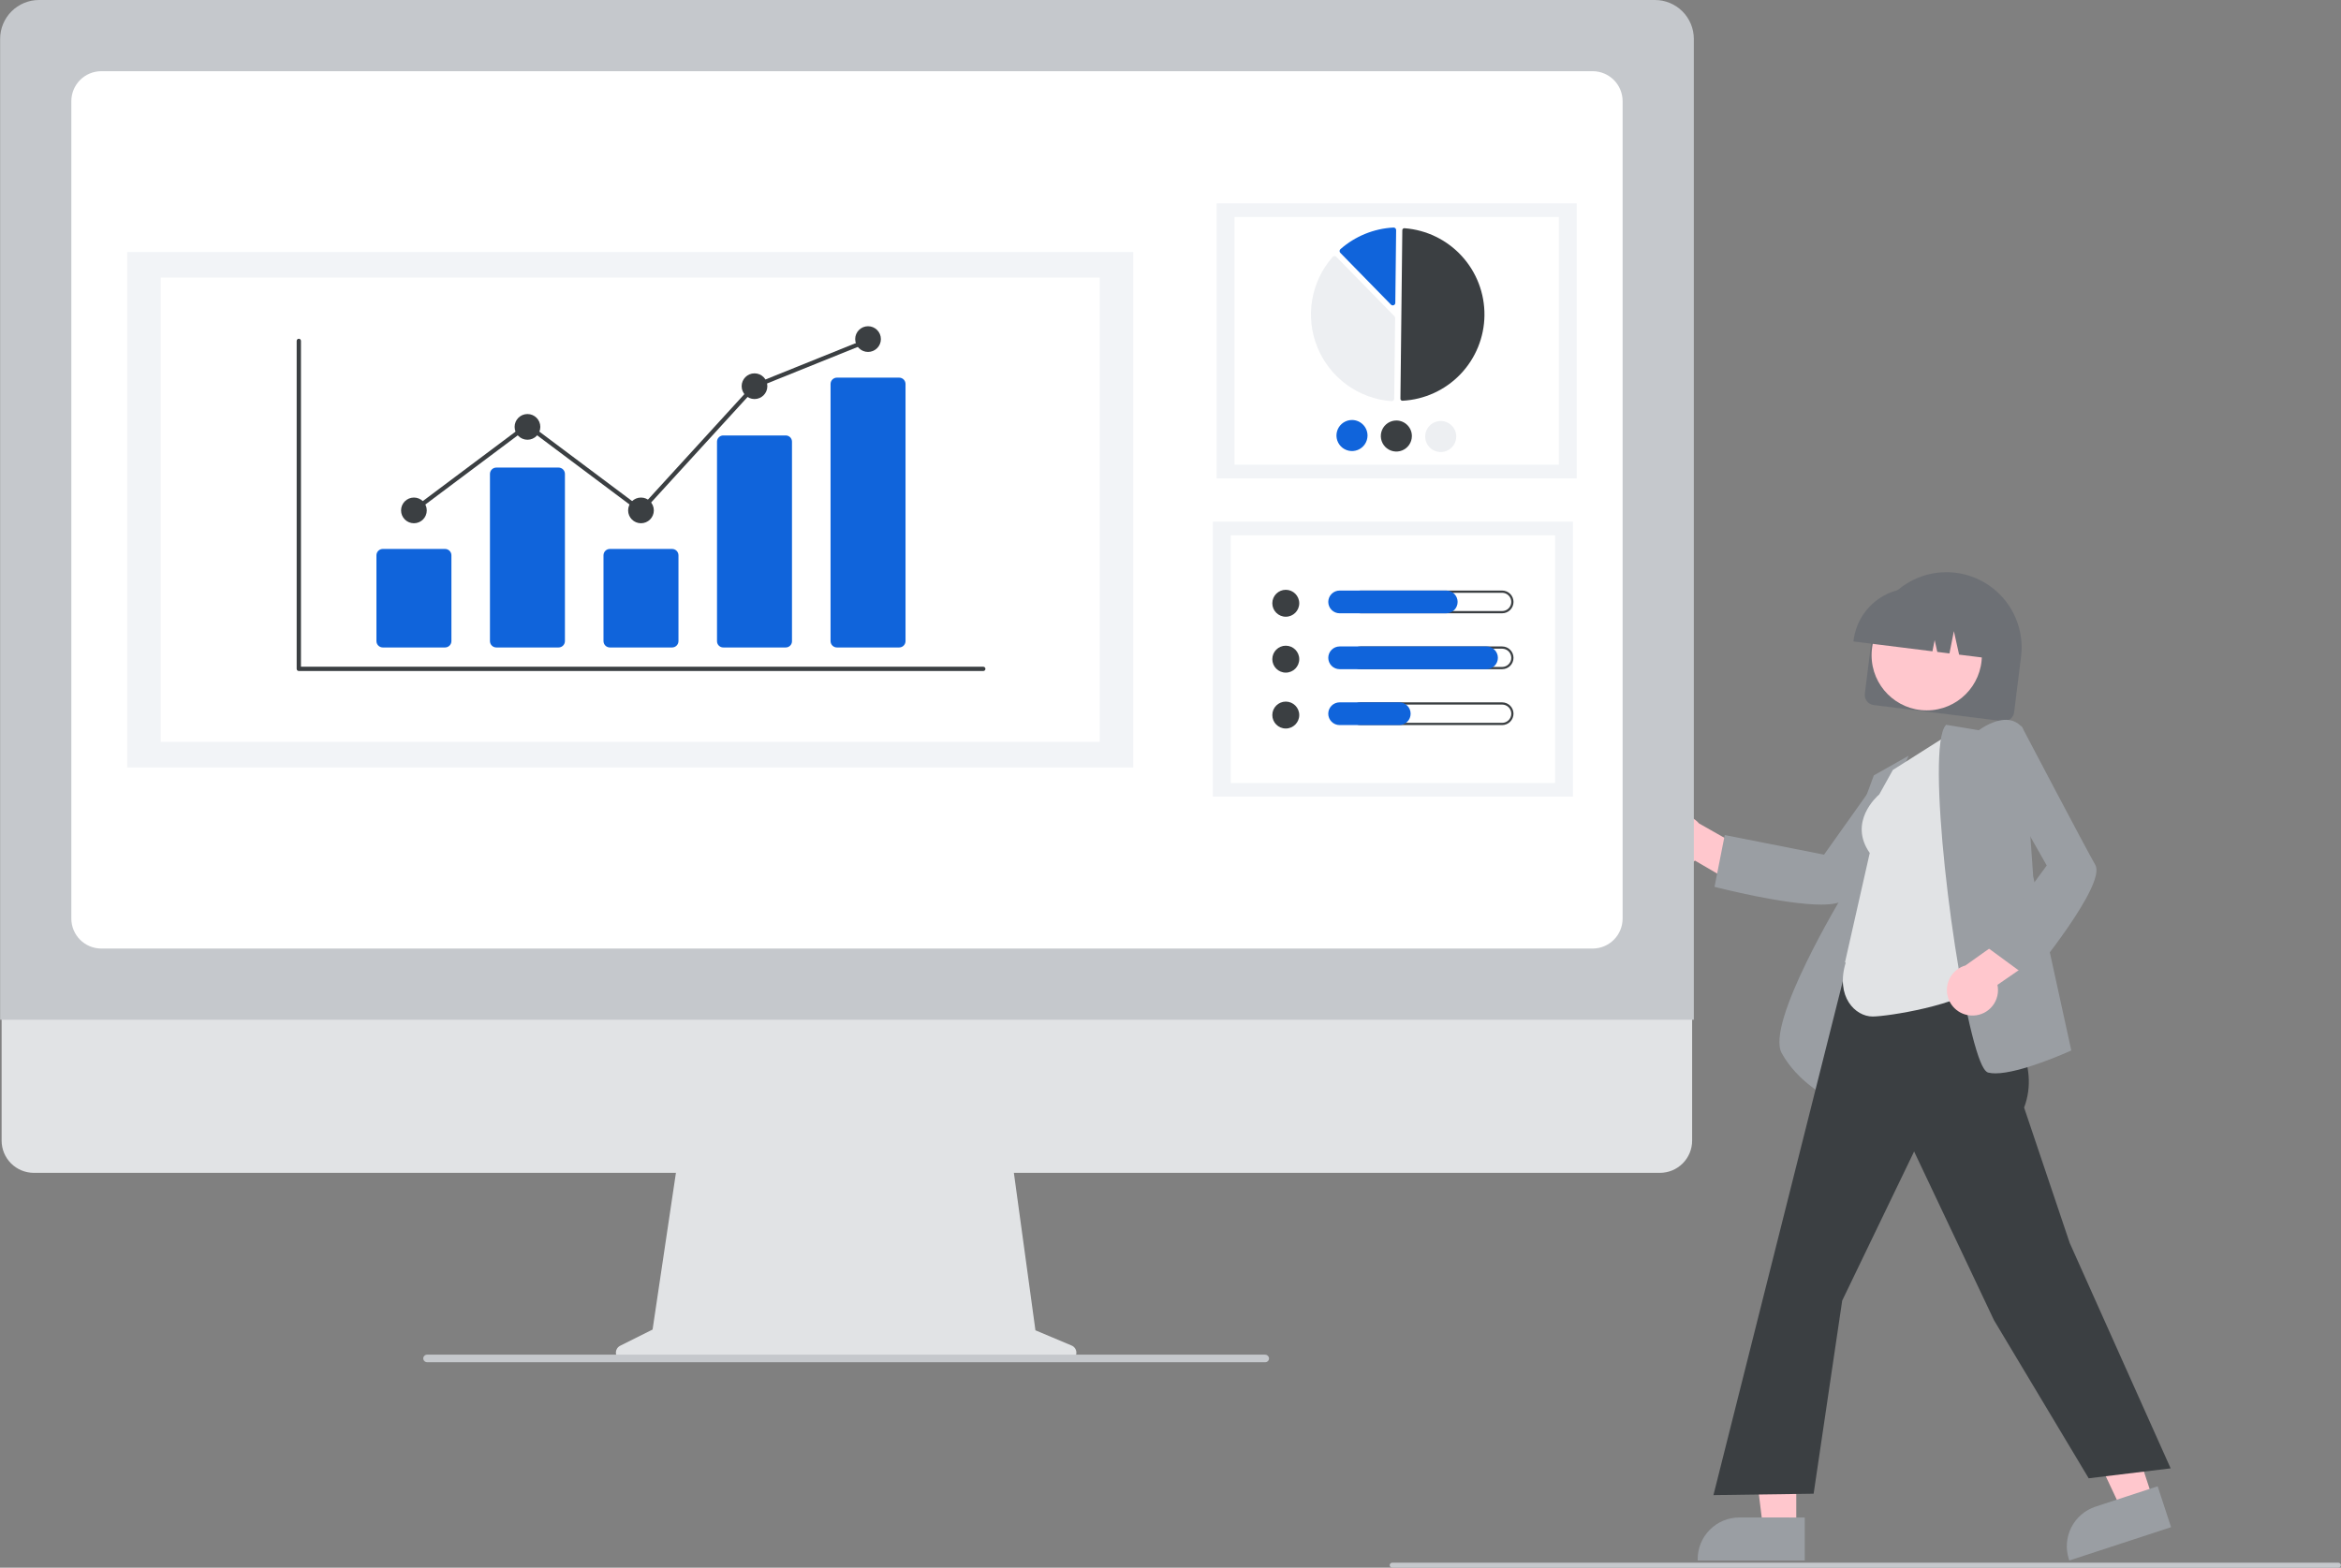 <svg width="418" height="280" viewBox="0 0 418 280" fill="none" xmlns="http://www.w3.org/2000/svg">
<rect x="0" y="0" width="418" height="280" fill="#808080" stroke="none"/>
<g clip-path="url(#clip0_3191_12881)">
<path d="M332.978 123.912L334.219 113.968C334.66 110.434 336.487 107.219 339.298 105.032C342.109 102.845 345.673 101.864 349.208 102.305C352.742 102.745 355.956 104.572 358.143 107.383C360.331 110.194 361.312 113.759 360.871 117.293L359.63 127.238C359.57 127.712 359.325 128.143 358.947 128.437C358.57 128.731 358.091 128.863 357.617 128.804L334.545 125.926C334.071 125.866 333.639 125.621 333.346 125.243C333.052 124.866 332.92 124.387 332.978 123.912Z" fill="#6D7075"/>
<path d="M344.029 126.88C349.467 126.88 353.875 122.471 353.875 117.034C353.875 111.596 349.467 107.188 344.029 107.188C338.592 107.188 334.184 111.596 334.184 117.034C334.184 122.471 338.592 126.88 344.029 126.88Z" fill="#FFC7CD"/>
<path d="M330.966 114.37C331.318 111.576 332.764 109.035 334.987 107.305C337.209 105.576 340.028 104.798 342.823 105.144L344.812 105.392C347.606 105.744 350.147 107.19 351.876 109.412C353.606 111.635 354.383 114.453 354.038 117.248L354.013 117.447L349.81 116.923L348.877 112.73L348.089 116.708L345.917 116.437L345.446 114.322L345.049 116.329L330.941 114.569L330.966 114.37Z" fill="#6D7075"/>
<path d="M295.877 152.155C296.178 152.746 296.605 153.263 297.128 153.671C297.65 154.079 298.256 154.368 298.902 154.516C299.548 154.665 300.219 154.67 300.868 154.531C301.516 154.393 302.126 154.113 302.655 153.713L311.598 158.952L316.106 154.294L303.374 147.073C302.643 146.23 301.628 145.683 300.521 145.538C299.414 145.392 298.293 145.658 297.369 146.284C296.445 146.911 295.782 147.854 295.508 148.936C295.233 150.018 295.364 151.163 295.877 152.155Z" fill="#FFC7CD"/>
<path d="M325.186 161.568C318.59 161.568 306.982 158.615 306.34 158.45L306.137 158.398L307.964 149.149L325.693 152.651L335.324 139.088L346.382 137.963L346.074 138.37C345.93 138.559 331.676 157.323 329.457 160.471C328.898 161.265 327.299 161.568 325.186 161.568Z" fill="#9A9EA3"/>
<path d="M326.954 196.284L326.69 196.158C326.634 196.131 321.029 193.405 318.127 188.083C315.238 182.787 328.761 160.319 329.708 158.76L329.721 151.625L334.586 138.49L340.791 134.983L335.464 147.413L326.954 196.284Z" fill="#9A9EA3"/>
<path d="M320.735 272.972L314.805 272.972L311.984 250.1L320.736 250.101L320.735 272.972Z" fill="#FFC7CD"/>
<path d="M322.249 278.72L303.129 278.72V278.478C303.129 276.504 303.913 274.611 305.309 273.216C306.704 271.82 308.597 271.036 310.571 271.036H310.571L322.249 271.037L322.249 278.72Z" fill="#9A9EA3"/>
<path d="M384.43 267.776L378.795 269.622L368.992 248.766L377.309 246.042L384.43 267.776Z" fill="#FFC7CD"/>
<path d="M387.658 272.767L369.488 278.72L369.413 278.491C368.798 276.615 368.954 274.572 369.846 272.811C370.737 271.051 372.292 269.716 374.167 269.101L374.168 269.101L385.265 265.465L387.658 272.767Z" fill="#9A9EA3"/>
<path d="M372.95 264.037L356.047 235.816L341.777 205.666L328.936 232.299L323.835 266.793L305.945 267.041L306.016 266.761L333.392 157.983L354.833 161.186L353.857 175.339L354.438 176.165C359.282 183.046 364.29 190.16 361.417 197.829L369.56 222.006L387.584 262.263L372.95 264.037Z" fill="#3B3F42"/>
<path d="M334.368 181.558C331.262 181.558 327.717 178.011 329.556 171.954L329.437 171.868L333.854 152.354C329.999 146.841 335.081 142.292 335.557 141.885L337.983 137.519L348.687 130.73L354.102 175.727L354.022 175.804C350.111 179.546 336.975 181.558 334.368 181.558Z" fill="#E1E3E5"/>
<path d="M356.29 191.712C355.864 191.718 355.44 191.673 355.025 191.578C354.609 191.474 353.935 190.944 352.894 187.553C348.754 174.074 343.866 133.516 347.417 129.547L347.498 129.456L353.329 130.428C353.814 130.07 356.357 128.295 358.704 128.604C359.187 128.665 359.653 128.824 360.072 129.072C360.491 129.319 360.855 129.65 361.141 130.044L361.182 130.097L363.039 156.523L369.844 187.621L369.681 187.695C369.285 187.875 360.788 191.712 356.29 191.712Z" fill="#9A9EA3"/>
<path d="M352.37 181.383C353.033 181.361 353.683 181.193 354.274 180.893C354.865 180.593 355.383 180.166 355.792 179.644C356.2 179.122 356.489 178.516 356.638 177.87C356.787 177.224 356.793 176.553 356.655 175.905L365.19 170.026L362.883 163.968L350.946 172.439C349.872 172.743 348.947 173.431 348.346 174.372C347.745 175.313 347.51 176.441 347.686 177.544C347.861 178.646 348.435 179.646 349.299 180.353C350.162 181.061 351.255 181.427 352.37 181.383Z" fill="#FFC7CD"/>
<path d="M362.372 174.737L354.77 169.161L365.457 154.588L357.255 140.116L360.925 129.624L361.162 130.075C361.272 130.286 372.224 151.15 374.135 154.494C376.123 157.972 363.063 173.899 362.506 174.575L362.372 174.737Z" fill="#9A9EA3"/>
<path d="M191.354 240.328L184.883 237.604L180.444 205.166H121.333L116.522 237.471L110.733 240.366C110.456 240.504 110.233 240.732 110.102 241.013C109.971 241.293 109.938 241.61 110.009 241.911C110.081 242.212 110.251 242.481 110.494 242.673C110.737 242.865 111.038 242.97 111.347 242.97H190.821C191.138 242.97 191.446 242.86 191.691 242.659C191.937 242.458 192.106 242.178 192.168 241.867C192.231 241.556 192.184 241.233 192.036 240.952C191.887 240.672 191.647 240.451 191.354 240.328Z" fill="#E1E3E5"/>
<path d="M296.401 209.482H6.029C4.505 209.479 3.046 208.871 1.969 207.793C0.893 206.714 0.289 205.253 0.289 203.729V162.783H302.141V203.729C302.141 205.253 301.536 206.714 300.46 207.793C299.384 208.871 297.924 209.479 296.401 209.482Z" fill="#E1E3E5"/>
<path d="M302.444 182.135H0.023V6.935C0.026 5.096 0.757 3.334 2.057 2.033C3.357 0.733 5.12 0.002 6.959 0H295.509C297.347 0.002 299.11 0.733 300.41 2.033C301.71 3.334 302.442 5.096 302.444 6.935V182.135Z" fill="#C5C8CC"/>
<path d="M284.38 169.419H18.085C16.667 169.418 15.308 168.854 14.306 167.852C13.304 166.849 12.74 165.49 12.738 164.073V18.062C12.74 16.645 13.304 15.286 14.306 14.284C15.308 13.281 16.667 12.717 18.085 12.716H284.38C285.798 12.717 287.157 13.281 288.159 14.284C289.161 15.286 289.725 16.645 289.727 18.062V164.073C289.725 165.49 289.161 166.849 288.159 167.852C287.157 168.854 285.798 169.418 284.38 169.419Z" fill="white"/>
<path d="M225.914 243.309H76.279C76.126 243.312 75.976 243.264 75.852 243.173C75.729 243.082 75.639 242.953 75.597 242.806C75.57 242.706 75.567 242.601 75.588 242.499C75.608 242.397 75.652 242.302 75.715 242.219C75.778 242.137 75.86 242.071 75.953 242.025C76.046 241.979 76.148 241.955 76.252 241.955H225.859C226.021 241.949 226.179 241.999 226.309 242.095C226.44 242.191 226.533 242.328 226.576 242.484C226.597 242.583 226.597 242.686 226.574 242.785C226.551 242.884 226.506 242.976 226.443 243.055C226.379 243.134 226.299 243.198 226.207 243.242C226.116 243.286 226.016 243.309 225.914 243.309Z" fill="#C5C8CC"/>
<path d="M281.534 36.321H217.238V85.442H281.534V36.321Z" fill="#F2F4F7"/>
<path d="M278.344 38.762H220.438V83.001H278.344V38.762Z" fill="white"/>
<path d="M250.404 71.576C250.412 71.576 250.42 71.576 250.427 71.576C254.347 71.371 258.041 69.68 260.759 66.849C263.477 64.017 265.015 60.256 265.059 56.331C265.103 52.406 263.65 48.612 260.996 45.72C258.343 42.828 254.687 41.055 250.773 40.762C250.724 40.758 250.676 40.765 250.63 40.781C250.584 40.797 250.542 40.822 250.506 40.855C250.471 40.887 250.442 40.926 250.422 40.97C250.403 41.014 250.393 41.062 250.392 41.11L250.055 71.22C250.054 71.313 250.09 71.403 250.156 71.47C250.221 71.537 250.311 71.575 250.404 71.576Z" fill="#3B3F42"/>
<path d="M238.294 45.741C238.415 45.742 238.529 45.791 238.614 45.877L248.979 56.478C249.021 56.52 249.054 56.57 249.076 56.626C249.098 56.681 249.109 56.74 249.108 56.799L248.947 71.207C248.946 71.269 248.933 71.33 248.908 71.386C248.883 71.443 248.846 71.493 248.8 71.535C248.754 71.577 248.7 71.609 248.642 71.63C248.583 71.65 248.52 71.658 248.458 71.654C245.576 71.438 242.811 70.423 240.474 68.722C238.138 67.022 236.321 64.703 235.23 62.027C234.138 59.351 233.814 56.424 234.294 53.574C234.775 50.724 236.04 48.065 237.949 45.895C237.99 45.848 238.041 45.81 238.097 45.784C238.154 45.757 238.215 45.743 238.278 45.741C238.283 45.741 238.289 45.741 238.294 45.741Z" fill="#EDEFF2"/>
<path d="M248.838 40.639C248.954 40.641 249.065 40.686 249.148 40.766C249.193 40.809 249.229 40.86 249.253 40.917C249.277 40.974 249.289 41.036 249.288 41.098L249.142 54.097C249.141 54.187 249.113 54.274 249.063 54.348C249.012 54.422 248.941 54.479 248.858 54.512C248.775 54.545 248.684 54.553 248.596 54.535C248.509 54.517 248.428 54.472 248.366 54.408L239.32 45.158C239.278 45.114 239.244 45.062 239.222 45.005C239.2 44.947 239.189 44.886 239.192 44.824C239.194 44.763 239.209 44.703 239.235 44.647C239.261 44.592 239.299 44.542 239.345 44.501C241.976 42.186 245.31 40.825 248.81 40.64C248.82 40.639 248.829 40.639 248.838 40.639Z" fill="#1064DB"/>
<path d="M244.179 77.82C244.172 78.369 244.004 78.903 243.694 79.355C243.384 79.808 242.947 80.159 242.438 80.363C241.929 80.567 241.371 80.616 240.834 80.502C240.298 80.389 239.807 80.12 239.423 79.728C239.04 79.336 238.781 78.839 238.68 78.299C238.579 77.76 238.64 77.204 238.856 76.699C239.071 76.195 239.432 75.766 239.891 75.466C240.351 75.167 240.888 75.01 241.437 75.016C242.172 75.025 242.873 75.326 243.387 75.851C243.901 76.377 244.186 77.085 244.179 77.82Z" fill="#1064DB"/>
<path d="M252.1 77.909C252.094 78.457 251.926 78.992 251.616 79.444C251.306 79.897 250.869 80.247 250.36 80.452C249.851 80.656 249.293 80.704 248.756 80.591C248.22 80.478 247.728 80.209 247.345 79.817C246.962 79.424 246.703 78.927 246.602 78.388C246.501 77.849 246.562 77.292 246.778 76.788C246.993 76.284 247.354 75.855 247.813 75.555C248.272 75.256 248.81 75.099 249.359 75.105C250.094 75.114 250.795 75.415 251.309 75.94C251.823 76.466 252.108 77.174 252.1 77.909Z" fill="#3B3F42"/>
<path d="M260.022 77.997C260.016 78.546 259.848 79.08 259.538 79.533C259.228 79.985 258.791 80.336 258.282 80.54C257.773 80.744 257.215 80.793 256.678 80.68C256.141 80.567 255.65 80.297 255.267 79.905C254.883 79.513 254.625 79.016 254.524 78.477C254.423 77.938 254.484 77.381 254.7 76.876C254.915 76.372 255.275 75.943 255.735 75.644C256.194 75.344 256.732 75.187 257.281 75.194C258.016 75.203 258.717 75.503 259.231 76.029C259.745 76.554 260.03 77.262 260.022 77.997Z" fill="#EDEFF2"/>
<path d="M280.858 93.172H216.562V142.292H280.858V93.172Z" fill="#F2F4F7"/>
<path d="M277.668 95.613H219.762V139.852H277.668V95.613Z" fill="white"/>
<path d="M229.584 110.153C230.912 110.153 231.988 109.076 231.988 107.749C231.988 106.421 230.912 105.344 229.584 105.344C228.256 105.344 227.18 106.421 227.18 107.749C227.18 109.076 228.256 110.153 229.584 110.153Z" fill="#3B3F42"/>
<path d="M268.214 105.878C268.429 105.878 268.641 105.919 268.839 106.001C269.037 106.083 269.217 106.203 269.369 106.354C269.521 106.506 269.641 106.686 269.723 106.884C269.805 107.082 269.848 107.294 269.848 107.508C269.848 107.723 269.805 107.935 269.723 108.133C269.641 108.331 269.521 108.511 269.369 108.662C269.217 108.814 269.037 108.934 268.839 109.016C268.641 109.097 268.429 109.139 268.214 109.139H242.927C242.495 109.139 242.08 108.967 241.774 108.661C241.469 108.356 241.297 107.941 241.297 107.508C241.297 107.076 241.469 106.661 241.774 106.355C242.08 106.05 242.495 105.878 242.927 105.878H268.214ZM268.214 105.479H242.927C242.661 105.478 242.396 105.53 242.15 105.632C241.903 105.734 241.679 105.883 241.49 106.072C241.301 106.261 241.152 106.484 241.049 106.731C240.947 106.977 240.895 107.242 240.895 107.508C240.895 107.775 240.947 108.039 241.049 108.286C241.152 108.532 241.301 108.756 241.49 108.945C241.679 109.133 241.903 109.283 242.15 109.385C242.396 109.487 242.661 109.539 242.927 109.538H268.214C268.481 109.539 268.746 109.487 268.992 109.385C269.239 109.283 269.463 109.133 269.652 108.945C269.841 108.756 269.99 108.532 270.092 108.286C270.195 108.039 270.247 107.775 270.247 107.508C270.247 107.242 270.195 106.977 270.092 106.731C269.99 106.484 269.841 106.261 269.652 106.072C269.463 105.883 269.239 105.734 268.992 105.632C268.746 105.53 268.481 105.478 268.214 105.479Z" fill="#3B3F42"/>
<path d="M258.238 109.538H239.202C238.663 109.538 238.147 109.324 237.766 108.944C237.386 108.563 237.172 108.047 237.172 107.508C237.172 106.97 237.386 106.454 237.766 106.073C238.147 105.692 238.663 105.479 239.202 105.479H258.238C258.776 105.479 259.292 105.692 259.673 106.073C260.054 106.454 260.267 106.97 260.267 107.508C260.267 108.047 260.054 108.563 259.673 108.944C259.292 109.324 258.776 109.538 258.238 109.538Z" fill="#1064DB"/>
<path d="M229.584 120.137C230.912 120.137 231.988 119.06 231.988 117.732C231.988 116.405 230.912 115.328 229.584 115.328C228.256 115.328 227.18 116.405 227.18 117.732C227.18 119.06 228.256 120.137 229.584 120.137Z" fill="#3B3F42"/>
<path d="M268.215 115.862C268.43 115.861 268.642 115.903 268.84 115.985C269.038 116.067 269.218 116.187 269.37 116.338C269.522 116.49 269.642 116.67 269.724 116.868C269.806 117.066 269.849 117.278 269.849 117.492C269.849 117.707 269.806 117.919 269.724 118.117C269.642 118.315 269.522 118.495 269.37 118.646C269.218 118.798 269.038 118.918 268.84 119C268.642 119.081 268.43 119.123 268.215 119.123H242.928C242.496 119.123 242.081 118.951 241.775 118.645C241.47 118.339 241.298 117.925 241.298 117.492C241.298 117.06 241.47 116.645 241.775 116.339C242.081 116.034 242.496 115.862 242.928 115.862H268.215ZM268.215 115.462H242.928C242.39 115.462 241.874 115.676 241.493 116.057C241.112 116.438 240.898 116.954 240.898 117.492C240.898 118.031 241.112 118.547 241.493 118.928C241.874 119.308 242.39 119.522 242.928 119.522H268.215C268.754 119.522 269.27 119.308 269.651 118.928C270.031 118.547 270.245 118.031 270.245 117.492C270.245 116.954 270.031 116.438 269.651 116.057C269.27 115.676 268.754 115.462 268.215 115.462Z" fill="#3B3F42"/>
<path d="M265.426 119.522H239.202C238.663 119.522 238.147 119.308 237.766 118.928C237.386 118.547 237.172 118.031 237.172 117.492C237.172 116.954 237.386 116.438 237.766 116.057C238.147 115.676 238.663 115.462 239.202 115.462H265.426C265.964 115.462 266.481 115.676 266.861 116.057C267.242 116.438 267.456 116.954 267.456 117.492C267.456 118.031 267.242 118.547 266.861 118.928C266.481 119.308 265.964 119.522 265.426 119.522Z" fill="#1064DB"/>
<path d="M229.584 130.121C230.912 130.121 231.988 129.044 231.988 127.716C231.988 126.388 230.912 125.312 229.584 125.312C228.256 125.312 227.18 126.388 227.18 127.716C227.18 129.044 228.256 130.121 229.584 130.121Z" fill="#3B3F42"/>
<path d="M268.215 125.845C268.43 125.845 268.642 125.887 268.84 125.969C269.038 126.05 269.218 126.17 269.37 126.322C269.522 126.473 269.642 126.653 269.724 126.851C269.806 127.049 269.849 127.261 269.849 127.476C269.849 127.69 269.806 127.902 269.724 128.1C269.642 128.298 269.522 128.478 269.37 128.63C269.218 128.781 269.038 128.901 268.84 128.983C268.642 129.065 268.43 129.107 268.215 129.106H242.928C242.496 129.106 242.081 128.934 241.775 128.629C241.47 128.323 241.298 127.908 241.298 127.476C241.298 127.043 241.47 126.629 241.775 126.323C242.081 126.017 242.496 125.845 242.928 125.845H268.215ZM268.215 125.446H242.928C242.39 125.446 241.874 125.66 241.493 126.04C241.112 126.421 240.898 126.937 240.898 127.476C240.898 128.014 241.112 128.53 241.493 128.911C241.874 129.292 242.39 129.506 242.928 129.506H268.215C268.754 129.506 269.27 129.292 269.651 128.911C270.031 128.53 270.245 128.014 270.245 127.476C270.245 126.937 270.031 126.421 269.651 126.04C269.27 125.66 268.754 125.446 268.215 125.446Z" fill="#3B3F42"/>
<path d="M249.85 129.506H239.201C238.934 129.506 238.67 129.454 238.423 129.352C238.177 129.25 237.952 129.101 237.764 128.912C237.575 128.724 237.425 128.5 237.323 128.253C237.221 128.007 237.168 127.743 237.168 127.476C237.168 127.209 237.221 126.945 237.323 126.698C237.425 126.452 237.575 126.228 237.764 126.039C237.952 125.851 238.177 125.701 238.423 125.599C238.67 125.498 238.934 125.445 239.201 125.446H249.85C250.388 125.447 250.904 125.661 251.284 126.041C251.664 126.422 251.877 126.938 251.877 127.476C251.877 128.014 251.664 128.529 251.284 128.91C250.904 129.291 250.388 129.505 249.85 129.506Z" fill="#1064DB"/>
<path d="M202.354 45.012H22.723V137.073H202.354V45.012Z" fill="#F2F4F7"/>
<path d="M196.363 49.586H28.707V132.498H196.363V49.586Z" fill="white"/>
<path d="M175.573 119.849H53.355C53.254 119.849 53.156 119.809 53.085 119.737C53.013 119.666 52.973 119.568 52.973 119.467V60.888C52.973 60.786 53.013 60.689 53.085 60.617C53.156 60.546 53.254 60.505 53.355 60.505C53.457 60.505 53.554 60.546 53.626 60.617C53.697 60.689 53.738 60.786 53.738 60.888V119.084H175.573C175.674 119.084 175.772 119.125 175.843 119.196C175.915 119.268 175.955 119.365 175.955 119.467C175.955 119.568 175.915 119.666 175.843 119.737C175.772 119.809 175.674 119.849 175.573 119.849Z" fill="#3B3F42"/>
<path d="M79.466 115.642H68.35C68.049 115.641 67.761 115.522 67.548 115.309C67.335 115.096 67.215 114.807 67.215 114.506V99.183C67.215 98.882 67.335 98.593 67.548 98.38C67.761 98.167 68.049 98.048 68.35 98.047H79.466C79.767 98.048 80.056 98.167 80.269 98.38C80.482 98.593 80.602 98.882 80.602 99.183V114.506C80.602 114.807 80.482 115.096 80.269 115.309C80.056 115.522 79.767 115.641 79.466 115.642Z" fill="#1064DB"/>
<path d="M99.736 115.642H88.62C88.319 115.642 88.03 115.522 87.817 115.309C87.605 115.096 87.485 114.808 87.484 114.507V84.648C87.485 84.347 87.605 84.059 87.817 83.846C88.03 83.633 88.319 83.513 88.62 83.513H99.736C100.037 83.513 100.326 83.633 100.538 83.846C100.751 84.059 100.871 84.347 100.871 84.648V114.507C100.871 114.808 100.751 115.096 100.538 115.309C100.326 115.522 100.037 115.642 99.736 115.642Z" fill="#1064DB"/>
<path d="M120.009 115.642H108.893C108.592 115.641 108.304 115.522 108.091 115.309C107.878 115.096 107.758 114.807 107.758 114.506V99.183C107.758 98.882 107.878 98.593 108.091 98.38C108.304 98.167 108.592 98.048 108.893 98.047H120.009C120.31 98.048 120.599 98.167 120.812 98.38C121.025 98.593 121.144 98.882 121.145 99.183V114.506C121.144 114.807 121.025 115.096 120.812 115.309C120.599 115.522 120.31 115.641 120.009 115.642Z" fill="#1064DB"/>
<path d="M140.279 115.642H129.163C128.869 115.649 128.584 115.538 128.371 115.335C128.158 115.132 128.035 114.853 128.027 114.558V78.86C128.035 78.566 128.158 78.287 128.371 78.084C128.584 77.88 128.869 77.77 129.163 77.776H140.279C140.573 77.77 140.858 77.88 141.071 78.084C141.283 78.287 141.407 78.566 141.414 78.86V114.558C141.407 114.853 141.283 115.132 141.071 115.335C140.858 115.538 140.573 115.649 140.279 115.642Z" fill="#1064DB"/>
<path d="M160.552 115.642H149.436C149.135 115.642 148.847 115.522 148.634 115.309C148.421 115.096 148.301 114.808 148.301 114.507V68.584C148.301 68.283 148.421 67.995 148.634 67.782C148.847 67.569 149.135 67.449 149.436 67.449H160.552C160.853 67.449 161.142 67.569 161.355 67.782C161.568 67.995 161.687 68.283 161.688 68.584V114.507C161.687 114.808 161.568 115.096 161.355 115.309C161.142 115.522 160.853 115.642 160.552 115.642Z" fill="#1064DB"/>
<path d="M73.908 93.457C75.176 93.457 76.203 92.43 76.203 91.163C76.203 89.895 75.176 88.868 73.908 88.868C72.641 88.868 71.613 89.895 71.613 91.163C71.613 92.43 72.641 93.457 73.908 93.457Z" fill="#3B3F42"/>
<path d="M94.182 78.541C95.449 78.541 96.477 77.513 96.477 76.246C96.477 74.979 95.449 73.951 94.182 73.951C92.914 73.951 91.887 74.979 91.887 76.246C91.887 77.513 92.914 78.541 94.182 78.541Z" fill="#3B3F42"/>
<path d="M114.451 93.457C115.719 93.457 116.746 92.43 116.746 91.163C116.746 89.895 115.719 88.868 114.451 88.868C113.184 88.868 112.156 89.895 112.156 91.163C112.156 92.43 113.184 93.457 114.451 93.457Z" fill="#3B3F42"/>
<path d="M134.721 71.273C135.988 71.273 137.016 70.246 137.016 68.978C137.016 67.711 135.988 66.684 134.721 66.684C133.453 66.684 132.426 67.711 132.426 68.978C132.426 70.246 133.453 71.273 134.721 71.273Z" fill="#3B3F42"/>
<path d="M154.994 62.859C156.262 62.859 157.289 61.831 157.289 60.564C157.289 59.297 156.262 58.269 154.994 58.269C153.727 58.269 152.699 59.297 152.699 60.564C152.699 61.831 153.727 62.859 154.994 62.859Z" fill="#3B3F42"/>
<path d="M114.501 91.677L94.181 76.457L74.138 91.469L73.68 90.857L94.181 75.501L114.404 90.648L134.501 68.656L134.581 68.624L154.853 60.456L155.139 61.166L134.948 69.301L114.501 91.677Z" fill="#3B3F42"/>
<path d="M417.531 280H248.584C248.466 280 248.354 279.953 248.271 279.87C248.187 279.787 248.141 279.674 248.141 279.557C248.141 279.439 248.187 279.326 248.271 279.243C248.354 279.16 248.466 279.113 248.584 279.113H417.531C417.649 279.113 417.762 279.16 417.845 279.243C417.928 279.326 417.975 279.439 417.975 279.557C417.975 279.674 417.928 279.787 417.845 279.87C417.762 279.953 417.649 280 417.531 280Z" fill="#C5C8CC"/>
</g>
<defs>
<clipPath id="clip0_3191_12881">
<rect width="417.955" height="280" fill="white" transform="translate(0.023)"/>
</clipPath>
</defs>
</svg>
